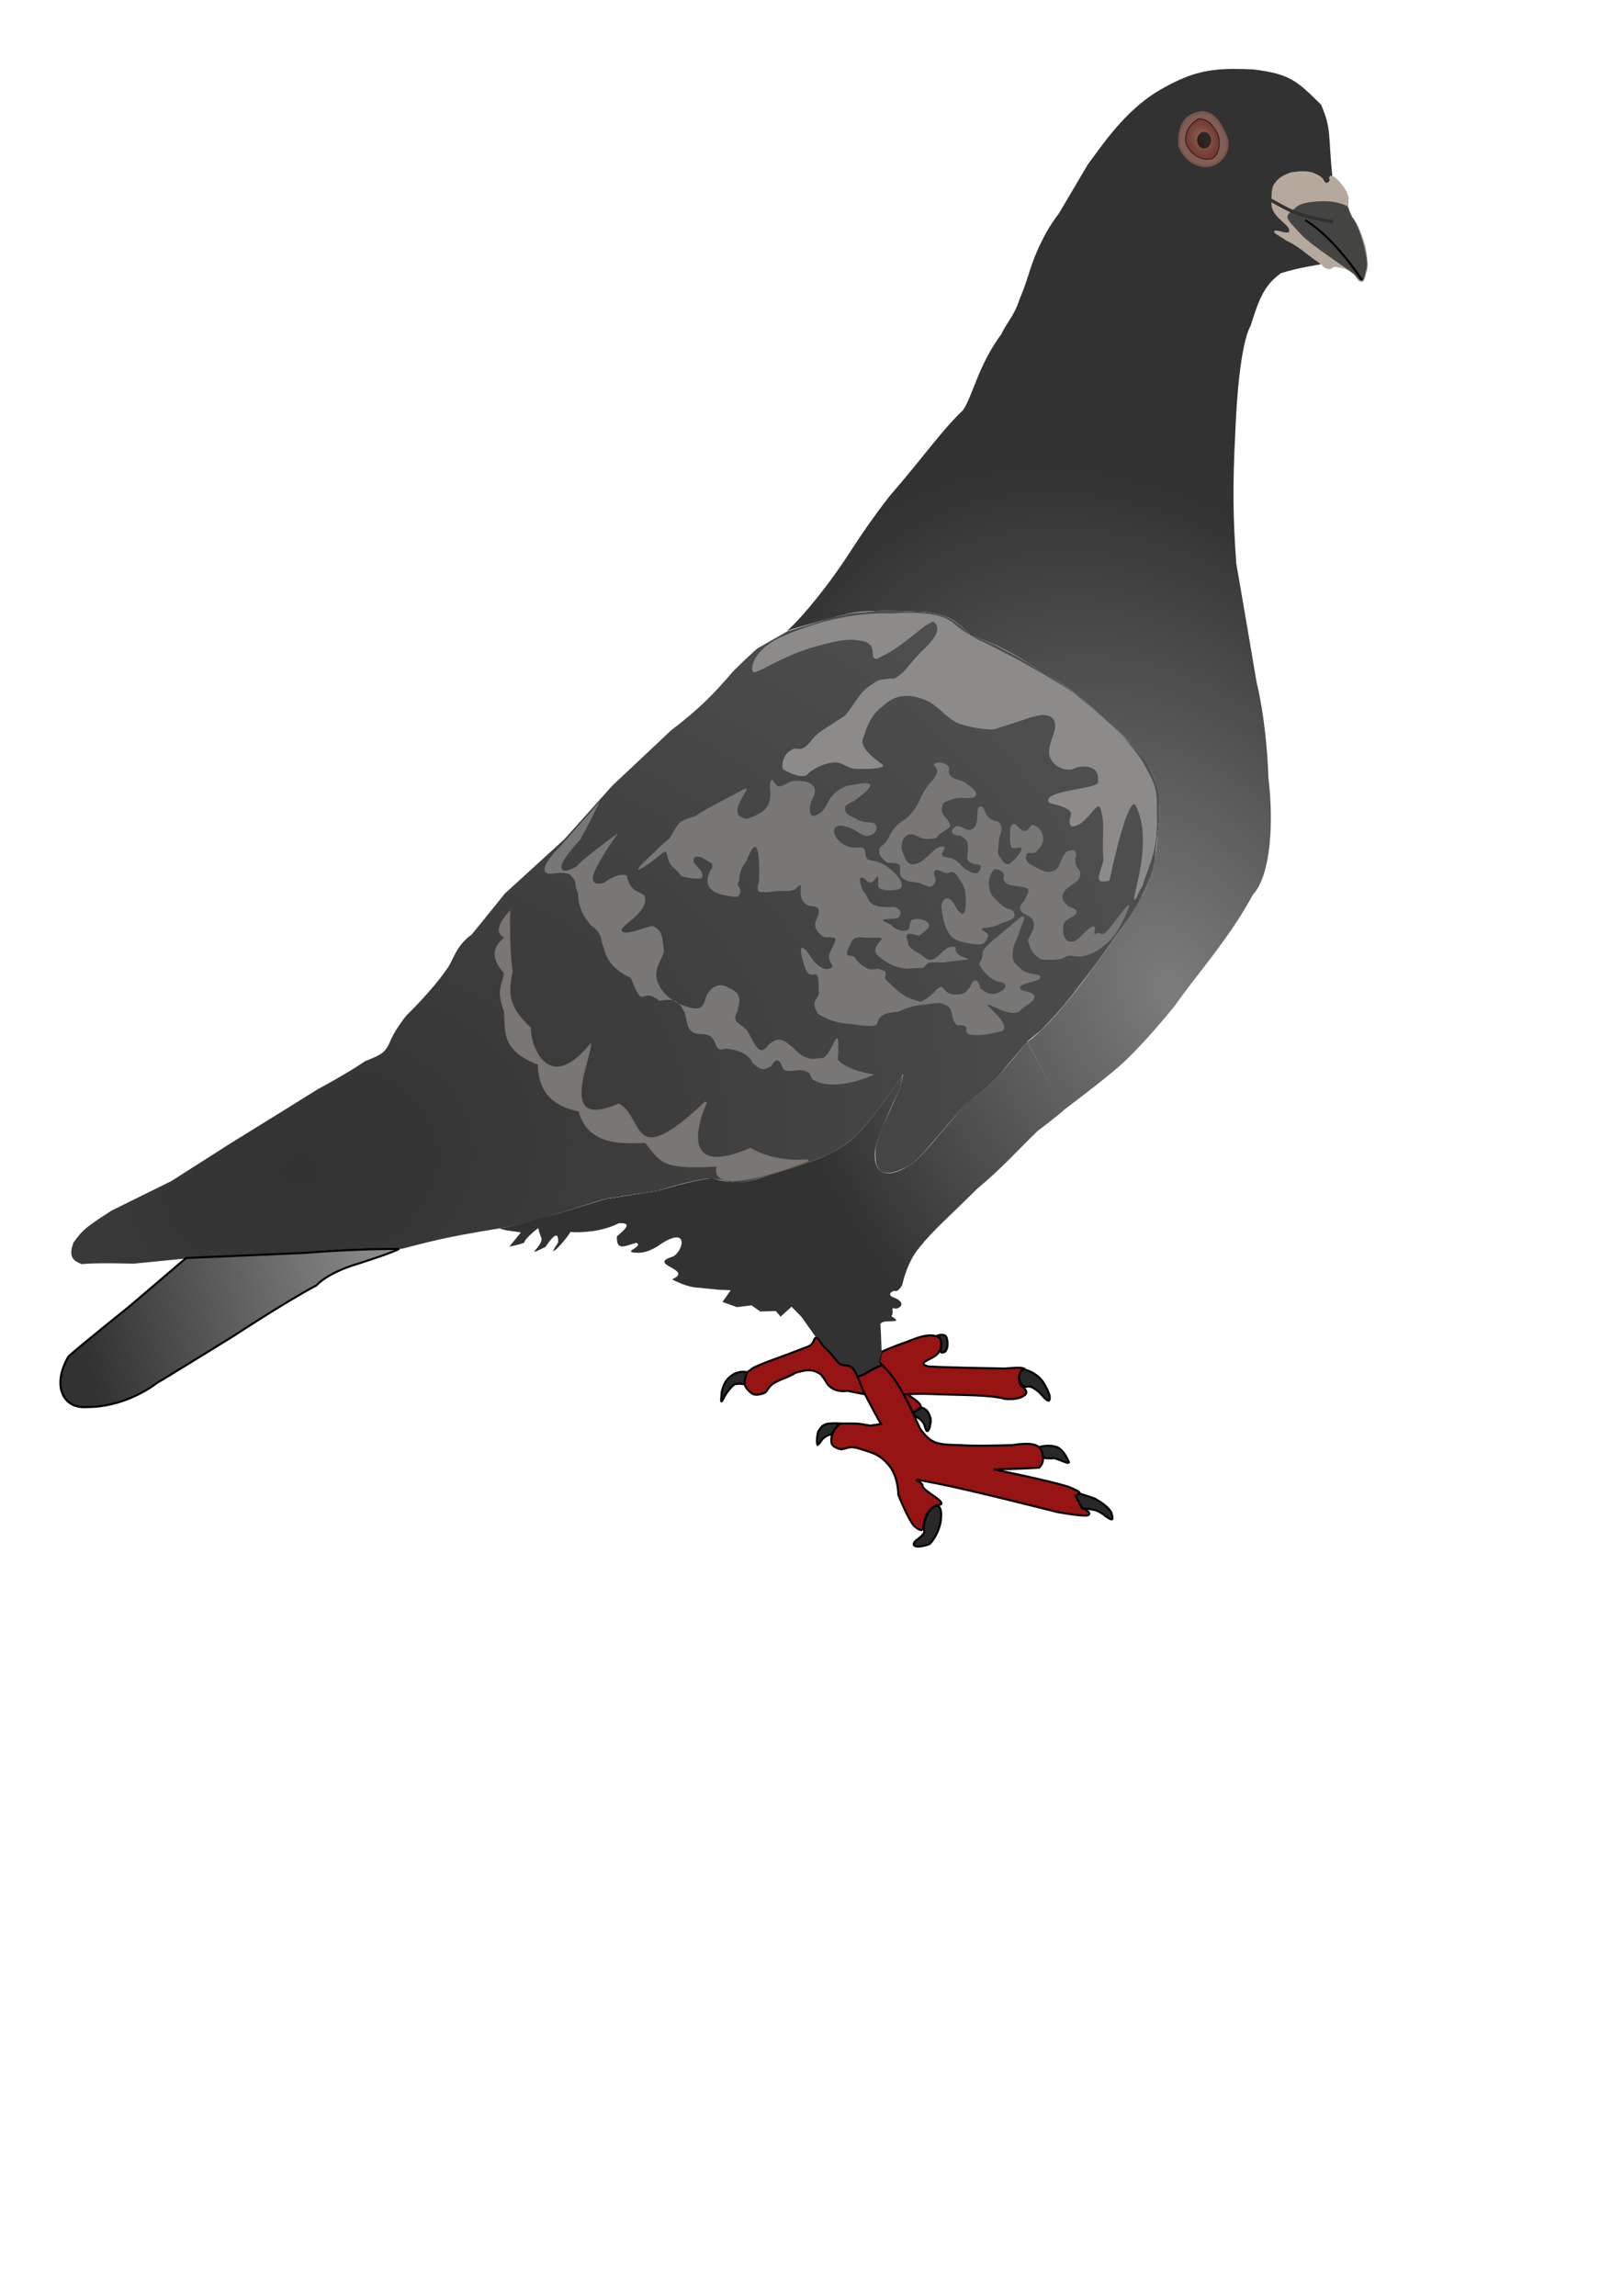 <?xml version="1.0" encoding="UTF-8" standalone="no"?>
<!-- Created with Inkscape (http://www.inkscape.org/) --><svg height="297mm" id="svg2" inkscape:version="0.44" sodipodi:docbase="E:\grafika\wektorowe\pigeon" sodipodi:docname="dove-work.svg" sodipodi:version="0.32" width="210mm" xmlns="http://www.w3.org/2000/svg" xmlns:cc="http://web.resource.org/cc/" xmlns:dc="http://purl.org/dc/elements/1.1/" xmlns:inkscape="http://www.inkscape.org/namespaces/inkscape" xmlns:rdf="http://www.w3.org/1999/02/22-rdf-syntax-ns#" xmlns:sodipodi="http://sodipodi.sourceforge.net/DTD/sodipodi-0.dtd" xmlns:svg="http://www.w3.org/2000/svg" xmlns:xlink="http://www.w3.org/1999/xlink">
  <defs id="defs5">
    <linearGradient id="linearGradient7344">
      <stop id="stop7346" offset="0" style="stop-color:#7c7c7c;stop-opacity:1;"/>
      <stop id="stop7348" offset="1" style="stop-color:#323232;stop-opacity:1;"/>
    </linearGradient>
    <linearGradient id="linearGradient7330">
      <stop id="stop7332" offset="0" style="stop-color:#323232;stop-opacity:1;"/>
      <stop id="stop7334" offset="1" style="stop-color:none"/>
    </linearGradient>
    <linearGradient id="linearGradient2225">
      <stop id="stop2227" offset="0" style="stop-color:#323232;stop-opacity:1;"/>
      <stop id="stop2229" offset="1" style="stop-color:#7c7c7c;stop-opacity:1"/>
    </linearGradient>
    <linearGradient id="linearGradient6592">
      <stop id="stop6594" offset="0" style="stop-color:#96644d;stop-opacity:1;"/>
      <stop id="stop6596" offset="1" style="stop-color:#733e38;stop-opacity:1;"/>
    </linearGradient>
    <linearGradient id="linearGradient5703">
      <stop id="stop5705" offset="0" style="stop-color:#391414;stop-opacity:1;"/>
      <stop id="stop5707" offset="1" style="stop-color:#282828;stop-opacity:1;"/>
    </linearGradient>
    <linearGradient id="linearGradient7478">
      <stop id="stop7480" offset="0" style="stop-color:#323232;stop-opacity:1;"/>
      <stop id="stop7482" offset="1" style="stop-color:#c8c8c8;stop-opacity:1;"/>
    </linearGradient>
    <linearGradient id="linearGradient4841">
      <stop id="stop4843" offset="0" style="stop-color:none"/>
      <stop id="stop4849" offset="0.5" style="stop-color:#646464;stop-opacity:1;"/>
      <stop id="stop4845" offset="1" style="stop-color:#c8c8c8;stop-opacity:1;"/>
    </linearGradient>
    <linearGradient gradientUnits="userSpaceOnUse" id="linearGradient4847" inkscape:collect="always" x1="207.58" x2="624.569" xlink:href="#linearGradient4841" y1="821.855" y2="642.476"/>
    <linearGradient gradientTransform="matrix(0.854,0,0,0.854,109.667,-61.296)" gradientUnits="userSpaceOnUse" id="linearGradient7476" inkscape:collect="always" x1="-80.957" x2="213.985" xlink:href="#linearGradient7478" y1="842.592" y2="772.95"/>
    <linearGradient gradientUnits="userSpaceOnUse" id="linearGradient5709" inkscape:collect="always" x1="554.866" x2="559.778" xlink:href="#linearGradient5703" y1="153.161" y2="149.43"/>
    <radialGradient cx="565.624" cy="179.752" fx="565.624" fy="179.752" gradientTransform="matrix(0.732,-0.308,0.38,0.905,77.763,162.79)" gradientUnits="userSpaceOnUse" id="radialGradient6614" inkscape:collect="always" r="10.132" xlink:href="#linearGradient6592"/>
    <linearGradient gradientUnits="userSpaceOnUse" id="linearGradient2223" inkscape:collect="always" x1="520.198" x2="596.966" xlink:href="#linearGradient2225" y1="459.262" y2="609.097"/>
    <radialGradient cx="436.724" cy="634.316" fx="436.724" fy="634.316" gradientTransform="matrix(-0.563,-1.019,0.71,-0.392,370.029,1180.725)" gradientUnits="userSpaceOnUse" id="radialGradient7342" inkscape:collect="always" r="238.5" xlink:href="#linearGradient7344"/>
    <radialGradient cx="66.067" cy="828.989" fx="66.067" fy="828.989" gradientTransform="matrix(3.567,-0.933,0.699,2.672,-668.099,-1581.026)" gradientUnits="userSpaceOnUse" id="radialGradient7243" inkscape:collect="always" r="311.471" xlink:href="#linearGradient2225"/>
  </defs>
  <sodipodi:namedview bordercolor="#666666" borderopacity="1.0" id="base" inkscape:current-layer="layer2" inkscape:cx="467.56983" inkscape:cy="672.182" inkscape:pageopacity="0.0" inkscape:pageshadow="2" inkscape:window-height="721" inkscape:window-width="1024" inkscape:window-x="-4" inkscape:window-y="-4" inkscape:zoom="0.71078188" pagecolor="#ffffff"/>
  <g id="layer2" inkscape:groupmode="layer" inkscape:label="dove" style="display:inline">
    <g id="g13456">
      <path d="M 508.151,707.513 C 510.328,706.928 513.515,706.45 516.86,707.513 C 520.206,709.106 521.692,712.77 522.595,714.522 C 523.817,717.018 516.223,712.292 514.63,713.035 C 511.975,712.929 510.859,713.46 509.957,711.973 C 509.585,709.849 507.78,708.415 508.151,707.513 z " id="path1359" sodipodi:nodetypes="cccccc" style="fill:#282828;fill-opacity:1;fill-rule:evenodd;stroke:black;stroke-width:1px;stroke-linecap:butt;stroke-linejoin:miter;stroke-opacity:1"/>
      <path d="M 528.012,730.347 C 528.012,730.347 531.278,731.171 535.552,732.79 C 539.402,735.047 541.872,736.932 543.412,739.375 C 544.633,743.411 544.314,743.809 540.756,741.393 C 539.004,739.827 537.464,739.083 535.765,738.419 C 531.835,737.543 529.286,737.463 529.286,737.463 L 525.888,731.516 L 528.012,730.347 z " id="path2234" sodipodi:nodetypes="cccccccc" style="fill:#282828;fill-opacity:1;fill-rule:evenodd;stroke:black;stroke-width:1px;stroke-linecap:butt;stroke-linejoin:miter;stroke-opacity:1"/>
      <path d="M 457.781,736.196 C 457.781,736.196 461.373,735.424 459.946,744.361 C 459.12,748.942 455.995,754.059 454.371,755.051 C 446.072,757.867 444.877,754.876 449.608,751.985 C 450.331,751.339 452.532,749.461 451.952,748.538 C 451.586,746.447 451.802,745.429 452.649,742.237 C 454.664,736.777 457.781,736.196 457.781,736.196 z " id="path3109" sodipodi:nodetypes="ccccccc" style="fill:#282828;fill-opacity:1;fill-rule:evenodd;stroke:black;stroke-width:1px;stroke-linecap:butt;stroke-linejoin:miter;stroke-opacity:1"/>
      <path d="M 410.229,695.936 C 410.229,695.936 407.574,695.776 404.494,696.148 C 401.839,696.945 401.485,697.949 400.14,699.972 C 399.771,701.243 399.051,705.108 399.852,706.453 C 401.104,705.77 401.928,703.365 403.114,702.925 C 404.131,702.003 404.308,702.122 405.313,701.609 C 406.392,701.396 406.831,701.246 406.831,701.246 L 410.229,695.936 z " id="path3984" sodipodi:nodetypes="cccccccc" style="fill:#282828;fill-opacity:1;fill-rule:evenodd;stroke:black;stroke-width:1px;stroke-linecap:butt;stroke-linejoin:miter;stroke-opacity:1"/>
      <path d="M 430.94,661.025 C 430.94,661.025 437.398,658.096 443.556,656.068 C 448.213,654.191 451.63,652.876 455.572,652.914 C 460.096,653.437 460.293,654.47 460.177,656.537 C 460.35,658.549 460.525,659.115 459.027,661.175 C 457.469,664.217 450.019,665.531 451.968,667.333 C 451.968,667.333 452.823,667.853 453.92,668.084 C 463.082,668.723 480.918,668.873 491.47,669.136 C 494.887,668.873 499.505,668.385 500.932,669.211 C 502.359,670.037 499.055,671.914 498.379,673.341 C 498.454,675.369 498.266,674.994 499.28,677.397 C 500.744,678.598 503.11,680.514 501.232,682.053 C 499.355,683.593 496.126,684.381 491.62,684.006 C 484.711,681.978 471.193,682.166 459.778,681.753 C 447.762,681.189 443.556,681.753 443.556,681.753 C 443.556,681.753 448.926,684.832 450.015,686.86 C 451.104,688.887 448.513,688.512 447.912,689.864 C 447.311,691.215 446.56,690.615 446.56,690.615 C 446.56,690.615 442.755,683.162 440.102,678.749 C 437.49,674.403 435.145,671.276 431.541,667.634 C 430.865,666.845 429.888,665.982 429.888,665.982 L 430.94,661.025 z " id="path7498" sodipodi:nodetypes="cccccccccccccccccczccc" style="fill:#961414;fill-opacity:1;fill-rule:evenodd;stroke:black;stroke-width:1px;stroke-linecap:butt;stroke-linejoin:miter;stroke-opacity:1"/>
      <path d="M 501.383,669.737 C 504.424,670.525 508.742,672.891 510.77,676.871 C 511.671,678.298 513.023,681.114 513.323,682.579 C 513.624,686.296 511.972,684.682 510.545,683.255 C 508.667,681.152 507.503,679.838 504.987,678.448 C 502.472,677.059 502.134,678.824 500.481,677.697 C 498.829,676.571 498.379,673.942 498.379,673.942 C 498.379,673.942 498.341,668.948 501.383,669.737 z " id="path7500" sodipodi:nodetypes="cccccccc" style="fill:#282828;fill-opacity:1;fill-rule:evenodd;stroke:black;stroke-width:1px;stroke-linecap:butt;stroke-linejoin:miter;stroke-opacity:1"/>
      <path d="M 365.303,670.938 C 365.303,670.938 361.473,669.924 357.944,672.44 C 354.264,674.956 353.813,677.81 352.987,680.401 C 352.624,685.005 352.044,687.67 354.639,682.167 C 355.446,680.845 358.01,677.355 359.312,676.875 C 360.98,676.266 363.952,676.796 363.952,676.796 L 365.303,670.938 z " id="path8375" sodipodi:nodetypes="ccccccc" style="fill:#282828;fill-opacity:1;fill-rule:evenodd;stroke:black;stroke-width:1px;stroke-linecap:butt;stroke-linejoin:miter;stroke-opacity:1"/>
      <path d="M 450.616,688.211 C 450.616,688.211 452.418,688.549 453.62,690.164 C 454.396,691.487 455.059,692.642 455.21,694.67 C 454.988,696.565 454.591,699.017 453.689,699.656 C 452.788,700.294 452.176,696.6 451.711,695.922 C 450.795,694.634 449.709,693.408 448.114,692.855 C 446.837,691.241 446.711,690.765 446.711,690.765 L 450.616,688.211 z " id="path9250" sodipodi:nodetypes="cccccccc" style="fill:#282828;fill-opacity:1;fill-rule:evenodd;stroke:black;stroke-width:1px;stroke-linecap:butt;stroke-linejoin:miter;stroke-opacity:1"/>
      <path d="M 458.128,653.24 C 458.128,653.24 459.774,652.125 462.058,652.921 C 462.987,653.665 463.146,654.461 463.332,656.214 C 463.385,657.913 463.412,658.657 462.801,659.931 C 462.191,661.206 461.58,661.206 460.89,661.312 C 460.491,661.259 460.199,661.71 460.04,660.356 C 459.881,659.002 460.544,657.727 460.252,655.895 C 459.96,654.063 458.128,653.24 458.128,653.24 z " id="path10125" sodipodi:nodetypes="cccccscc" style="fill:#282828;fill-opacity:1;fill-rule:evenodd;stroke:black;stroke-width:1px;stroke-linecap:butt;stroke-linejoin:miter;stroke-opacity:1"/>
      <path d="M 603.048,33.695 C 589.385,33.788 580.8,36.159 566.991,44.13 C 549.945,54.061 538.479,71.8 531.948,80.456 C 526.053,90.386 523.857,94.2 517.909,104.237 C 512.174,111.937 510.849,115.181 508.141,120.598 C 503.308,131.112 503.153,135.68 498.586,146.3 C 496.143,154.372 491.531,158.84 489.885,163.089 C 478.256,178.807 475.821,193.312 470.989,200.482 C 460.209,210.837 452.19,222.765 434.878,242.732 C 417.567,265.248 416.558,270.095 404.078,286.504 C 391.599,302.913 384.942,308.39 384.942,308.39 C 384.942,308.39 400.344,303.645 416.169,299.662 C 421.373,299.078 428.862,298.014 452.493,299.235 C 463.804,300.457 468.273,303.861 474.592,310.712 C 485.372,314.164 494.393,318.424 509.208,328.354 C 521.9,335.098 530.187,341.886 540.649,352.135 C 552.384,362.384 549.679,360.368 556.582,367.856 C 563.273,374.706 568.951,385.635 566.137,406.93 C 564.809,431.836 555.942,441.787 555.942,441.787 C 555.942,441.787 550.474,451.225 540.862,464.501 C 531.25,477.777 527.12,483.669 517.509,494.874 C 508.197,505.729 502.759,509.113 502.429,509.314 L 515.08,533.442 L 502.322,509.234 C 502.322,509.234 490.729,523.71 486.229,528.184 C 478.967,535.525 473.258,538.593 473.258,538.593 L 458.872,555.327 C 458.872,555.327 451.848,564.241 445.821,569.18 C 436.607,575.18 426.572,577.24 427.966,561.893 C 430.103,552.6 440.243,531.893 440.243,531.893 L 441.39,525.621 L 438.481,529.838 C 438.481,529.838 426.825,547.033 417.93,555.995 C 409.779,563.257 400.342,566.511 400.342,566.511 C 400.342,566.511 390.216,570.227 377.843,574.011 C 364.62,578.644 359.967,579.186 348.324,576.119 C 337.425,577.194 322.355,582.124 322.355,582.124 L 295.906,586.288 L 273.647,593.121 L 249.013,599.767 L 244.128,600.674 L 247.518,601.528 L 254.751,602.569 L 249.066,609.535 C 249.512,609.331 252.744,608.995 256.219,607.667 C 257.526,604.583 263.066,600.612 263.238,600.487 C 263.271,600.695 263.573,602.414 264.519,604.704 C 265.92,607.245 261.925,610.792 261.396,611.777 C 261.39,611.789 261.375,611.819 261.37,611.831 C 261.368,611.836 261.345,611.852 261.343,611.857 C 261.341,611.862 261.344,611.879 261.343,611.884 C 261.342,611.889 261.344,611.906 261.343,611.911 C 261.343,611.915 261.343,611.933 261.343,611.937 C 261.343,611.941 261.342,611.961 261.343,611.964 C 261.344,611.967 261.341,611.988 261.343,611.991 C 261.347,611.996 261.364,612.013 261.37,612.017 C 261.373,612.019 261.393,612.016 261.396,612.017 C 261.4,612.019 261.419,612.016 261.423,612.017 C 261.428,612.018 261.445,612.017 261.45,612.017 C 261.461,612.018 261.491,612.018 261.503,612.017 C 261.973,611.982 263.453,611.322 266.734,609.695 C 269.307,605.861 270.892,604.324 271.805,604.144 C 271.844,604.137 271.903,604.119 271.939,604.117 C 271.967,604.116 272.018,604.115 272.046,604.117 C 272.066,604.119 272.106,604.14 272.126,604.144 C 272.138,604.147 272.167,604.14 272.179,604.144 C 272.191,604.148 272.221,604.166 272.232,604.17 C 272.244,604.176 272.274,604.191 272.286,604.197 C 272.297,604.203 272.328,604.217 272.339,604.224 C 272.344,604.227 272.361,604.247 272.366,604.251 C 272.428,604.297 272.502,604.368 272.553,604.437 C 272.951,605.005 272.999,606.253 272.9,607.667 C 271.345,609.858 270.678,611.047 270.604,611.484 C 270.603,611.498 270.605,611.525 270.604,611.537 C 270.605,611.548 270.603,611.58 270.604,611.59 C 270.605,611.595 270.603,611.613 270.604,611.617 C 270.606,611.621 270.629,611.64 270.631,611.644 C 270.634,611.646 270.654,611.669 270.658,611.67 C 270.661,611.672 270.681,611.669 270.684,611.67 C 270.689,611.671 270.707,611.67 270.711,611.67 C 270.716,611.67 270.733,611.671 270.738,611.67 C 270.743,611.67 270.759,611.672 270.764,611.67 C 270.782,611.666 270.824,611.651 270.845,611.644 C 272.027,611.154 277.054,605.706 278.958,602.356 C 283.419,602.833 290.008,601.928 290.008,601.929 C 290.008,601.929 297.268,600.979 302.525,598.112 C 304.669,597.95 305.8,598.193 306.235,598.646 C 307.446,599.99 302.959,603.269 301.698,604.491 C 301.273,612.403 306.42,608.729 311.252,607.667 C 311.54,607.817 311.742,607.991 311.866,608.147 C 311.952,608.263 312.014,608.404 312.026,608.521 C 312.096,609.628 309.219,610.823 308.664,611.617 C 308.632,611.665 308.597,611.732 308.583,611.777 C 308.582,611.783 308.584,611.798 308.583,611.804 C 308.582,611.815 308.584,611.847 308.583,611.857 C 308.584,611.863 308.583,611.879 308.583,611.884 C 308.585,611.894 308.58,611.927 308.583,611.937 C 308.59,611.953 308.601,611.976 308.61,611.991 C 308.614,611.996 308.633,612.013 308.637,612.017 C 308.654,612.036 308.694,612.079 308.717,612.097 C 308.736,612.111 308.775,612.138 308.797,612.151 C 309.223,612.381 310.293,612.518 312.32,612.551 C 315.241,612.498 318.261,611.341 321.234,609.589 C 337.696,597.853 334.284,612.136 328.867,614.473 C 315.91,618.403 339.806,620.69 328.654,625.523 C 335.77,629.399 340.771,629.553 340.771,629.553 L 351.607,630.62 L 357.345,630.834 L 353.315,636.572 L 360.308,639.108 L 367.541,638.254 L 371.784,641.243 L 379.417,641.03 L 381.766,643.779 L 387.077,638.894 L 391.961,643.885 L 399.194,654.081 L 404.505,659.606 L 410.964,667.159 L 416.382,668.12 L 419.478,673.538 L 431.462,667.586 L 429.887,666.092 L 431.142,661.207 C 431.142,661.207 430.9,652.857 430.608,648.449 C 429.488,645.147 436.752,646.441 438.081,645.754 C 438.115,645.734 438.162,645.696 438.188,645.674 C 438.192,645.669 438.21,645.652 438.214,645.647 C 438.218,645.642 438.237,645.625 438.241,645.62 C 438.247,645.61 438.263,645.578 438.268,645.567 C 438.271,645.556 438.266,645.525 438.268,645.514 C 438.269,645.501 438.268,645.473 438.268,645.46 C 438.229,645.114 437.557,644.522 435.919,643.565 C 436.93,642.136 436.351,640.602 436.426,639.935 C 436.43,639.905 436.445,639.855 436.453,639.829 C 436.457,639.816 436.474,639.787 436.479,639.775 C 436.485,639.764 436.499,639.732 436.506,639.722 C 436.532,639.688 436.572,639.661 436.613,639.642 C 436.638,639.632 436.689,639.619 436.72,639.615 C 436.872,639.6 437.098,639.634 437.414,639.749 C 438.794,640.412 443.975,637.758 438.054,634.757 C 433.069,633.353 436.087,631.166 437.52,631.154 C 439.273,631.992 441.23,628.272 441.23,628.272 C 441.23,628.272 443.478,616.971 449.744,609.802 C 456.435,601.359 463.536,595.556 477.768,581.324 C 489.345,571.765 496.945,563.215 507.313,553.085 C 516.62,546.036 520.098,542.943 520.098,542.943 L 520.071,542.863 C 520.408,542.611 539.661,528.169 547.241,521.431 C 555.525,514.209 566.127,502.055 574.411,491.912 C 584.394,477.52 601.399,458.599 612.657,437.517 C 621.79,427.693 622.812,401.217 620.317,380.4 C 619.308,351.724 614.578,333.879 614.578,333.879 C 614.578,333.879 606.136,284.111 604.596,275.668 C 603.057,254.267 602.629,239.138 604.169,210.037 C 604.647,197.716 606.438,168.618 611.589,159.272 C 615.466,147.164 617.746,139.782 626.455,133.569 C 634.527,130.967 645.592,129.299 645.592,129.299 C 645.592,129.299 651.41,105.309 651.517,85.767 C 649.499,66.225 651.223,62.833 646.019,51.15 C 634.23,39.467 630.713,36.112 612.87,33.935 C 609.282,33.773 606.041,33.674 603.048,33.695 z " id="path14494" style="opacity:1;fill:url(#radialGradient7342);fill-opacity:1;fill-rule:evenodd;stroke:none;stroke-width:1px;stroke-linecap:butt;stroke-linejoin:miter;stroke-opacity:1"/>
      <path d="M 652.804,86.616 C 652.804,86.616 656.946,90.121 658.751,94.263 C 660.557,98.405 658.433,98.565 660.026,103.185 C 661.619,107.805 663,107.274 665.124,112.744 C 667.248,118.213 667.832,119.647 668.522,125.064 C 669.213,130.48 668.947,131.224 667.885,134.41 C 667.248,137.065 667.089,138.127 665.336,137.809 C 663.584,137.49 663.531,134.941 660.876,133.136 C 658.22,131.33 656.574,131.011 653.654,130.587 C 650.733,130.162 651.901,132.233 649.193,131.436 C 646.485,130.64 648.715,130.905 643.458,127.4 C 639.263,124.533 634.961,120.337 629.014,117.629 C 624.128,114.284 622.694,114.124 623.279,112.956 C 623.863,111.788 630.554,115.293 630.501,112.744 C 630.448,110.195 625.243,107.645 623.066,103.822 C 621.49,101.651 621.792,99.099 621.792,97.449 C 621.792,93.998 622.081,91.43 623.066,90.015 C 625.403,86.722 626.756,86.144 631.138,84.28 C 636.258,83.551 639.078,83.556 641.758,84.28 C 645.104,85.713 646.739,86.458 647.693,88.691 C 648.797,89.872 649.367,89.513 650.304,88.103 C 649.815,87.519 649.936,86.426 650.467,85.979 C 650.998,85.607 652.804,86.616 652.804,86.616 z " id="path13619" sodipodi:nodetypes="ccccccccccccccccccccccc" style="fill:#b5a99e;fill-opacity:1;fill-rule:evenodd;stroke:none;stroke-width:1px;stroke-linecap:butt;stroke-linejoin:miter;stroke-opacity:1"/>
      <path d="M 358.613,328.135 C 365.726,321.102 370.296,317.089 370.296,317.089 L 385.165,308.592 L 406.157,302.193 L 416.07,299.789 L 428.687,298.738 C 428.687,298.738 438.408,298.558 451.067,299.101 C 456.503,299.693 465.422,299.901 474.497,310.754 C 488.523,314.608 507.241,326.976 507.241,326.976 C 507.241,326.976 520.5,334.17 529.77,342.146 C 538.794,349.911 541.617,353.19 545.841,356.866 C 550.293,360.739 552.863,363.7 558.158,369.483 C 561.8,372.863 566.869,384.015 566.794,392.013 C 567.245,402.415 565.987,407.484 564.766,419.5 C 562.645,434.971 550.798,450.292 550.798,450.292 C 550.798,450.292 538.331,468.541 527.818,481.984 C 517.754,495.427 508.742,504.064 508.742,504.064 L 502.434,509.171 L 490.734,523.134 C 490.734,523.134 484.839,531.206 473.103,538.959 C 464.554,548.412 453.986,560.944 453.986,560.944 C 453.986,560.944 447.952,567.948 444.853,569.866 C 427.573,579.173 428.002,568.736 428.072,562.006 C 429.044,555.877 434.02,545.65 434.02,545.65 L 440.18,531.843 L 441.666,525.258 C 441.666,525.258 427.966,545.969 417.664,556.271 C 408.424,564.024 400.459,566.467 400.459,566.467 C 400.459,566.467 376.456,575.07 366.685,577.3 C 357.233,579.637 354.896,576.504 346.931,576.238 C 335.779,577.46 322.079,582.186 322.079,582.186 C 322.079,582.186 306.409,584.518 295.952,586.222 C 282.641,590.029 272.353,594.179 249.009,599.817 C 224.013,603.953 217.969,604.948 196.569,610.577 C 175.769,610.198 147.937,612.72 147.937,612.72 L 90.975,615.323 L 65.273,617.872 C 65.273,617.872 47.412,617.276 39.996,618.085 C 35.884,616.49 33.296,614.686 35.908,607.588 C 40.474,601.241 42.015,599.991 54.502,591.947 C 65.487,586.455 83.753,577.513 83.753,577.513 L 113.065,558.82 L 139.829,542.252 L 155.548,532.48 C 155.548,532.48 169.537,525.03 178.488,518.886 C 186.988,515.445 188.559,514.832 191.351,507.904 C 193.993,502.328 198.667,496.582 198.667,496.582 C 198.667,496.582 211.315,484.384 218.583,473.703 C 221.795,469.48 222.69,462.645 230.742,456.86 C 236.24,450.173 246.885,436.893 246.885,436.893 L 275.985,410.34 L 299.563,384.001 C 299.563,384.001 313.264,371.202 328.026,357.236 C 341.888,346.574 348.346,340.124 358.613,328.135 z " id="path1319" sodipodi:nodetypes="cccccccccssccccccccccccccccccccccccccccccccccccccccccc" style="fill:url(#radialGradient7243);fill-opacity:1;fill-rule:evenodd;stroke:none;stroke-width:1px;stroke-linecap:butt;stroke-linejoin:miter;stroke-opacity:1"/>
      <path d="M 174.452,618.085 C 174.452,618.085 161.015,621.834 154.698,628.493 C 139.069,636.805 114.34,653.134 114.34,653.134 C 114.34,653.134 80.442,674.12 76.908,676.075 C 73.375,678.781 60.014,688.072 42.332,687.97 C 30.959,688.92 25.107,677.624 33.518,663.201 C 38.776,658.391 63.361,638.689 63.361,638.689 L 90.975,615.111 L 149.6,612.562 C 149.6,612.562 171.633,610.621 195.269,610.65 C 189.917,613.232 174.452,618.085 174.452,618.085 z " id="path2194" sodipodi:nodetypes="ccccccccccc" style="fill:url(#linearGradient7476);fill-opacity:1;fill-rule:evenodd;stroke:black;stroke-width:1px;stroke-linecap:butt;stroke-linejoin:miter;stroke-opacity:1"/>
      <g id="g3964" style="opacity:1;fill:#961414;fill-opacity:1" transform="matrix(0.854,0,0,0.854,109.667,-61.296)">
        <path d="M 376.543,853.396 C 386.243,861.106 394.574,881.5 398.429,889.708 C 404.771,898.412 407.88,898.91 421.808,899.158 C 427.528,899.656 438.222,899.532 451.155,899.158 C 457.373,898.288 465.207,897.293 467.57,901.646 C 468.44,902.765 470.554,908.485 466.575,912.091 C 457.373,912.713 440.709,913.086 440.709,913.086 C 440.709,913.086 471.798,919.304 483.487,923.034 C 493.435,927.014 489.332,927.138 487.466,928.009 C 489.083,931.117 489.568,932.434 491.185,935.294 C 494.384,936.044 497.166,938.952 493.933,939.449 C 490.7,939.946 477.021,937.459 477.021,937.459 C 477.021,937.459 427.155,924.775 407.88,921.045 C 388.605,917.314 399.921,919.428 399.921,922.537 C 399.921,925.646 417.3,933.215 407.88,933.48 C 396.174,939.372 404.378,953.071 395.214,945.599 C 391.587,941.873 385.994,927.511 385.994,927.511 C 385.994,927.511 386.118,917.19 380.522,910.599 C 374.926,904.008 370.823,903.511 363.61,901.148 C 356.398,898.785 355.652,902.64 351.672,901.148 C 347.693,899.656 347.444,898.412 347.693,895.179 C 347.942,891.946 349.992,889.004 353.019,886.808 C 356.411,886.801 361.266,886.604 364.902,887.1 C 369.503,887.97 369.84,888.004 369.84,888.004 L 376.051,887.075 C 376.051,887.075 366.76,870.518 361.977,860.094 C 368.435,858.55 366.843,857.376 376.543,853.396 z " id="path1357" sodipodi:nodetypes="ccccccccccccccccccccccccccc" style="fill:#961414;fill-opacity:1;fill-rule:evenodd;stroke:black;stroke-width:1.171px;stroke-linecap:butt;stroke-linejoin:miter;stroke-opacity:1"/>
        <path d="M 338.36,837.81 C 336.909,839.964 337.7,841.943 332.029,843.525 C 322.84,847.482 302.879,853.725 301.429,856.099 C 299.098,857.418 299.318,857.726 298.439,860.672 C 297.56,863.618 297.867,865.596 300.198,867.882 C 302.528,870.168 303.847,870.916 307.76,869.817 C 311.673,868.718 309.958,867.574 313.915,864.189 C 318.751,861.155 321.213,861.199 327.28,857.682 C 334.227,855.748 336.953,855.616 341.525,858.562 C 345.218,862.738 344.383,864.277 348.208,866.651 C 352.033,869.025 356.825,868.058 356.825,868.058 L 366.498,869.993 C 366.498,869.993 362.101,856.759 359.463,854.693 C 356.825,852.626 354.583,854.385 351.901,852.23 C 348.78,848.669 347.461,846.427 343.812,843.261 C 340.426,839.656 340.866,837.59 338.36,837.81 z " id="path7496" sodipodi:nodetypes="cccccccccccccccc" style="fill:#961414;fill-opacity:1;fill-rule:evenodd;stroke:black;stroke-width:1.171px;stroke-linecap:butt;stroke-linejoin:miter;stroke-opacity:1"/>
      </g>
      <g id="g7489" transform="matrix(0.854,0,0,0.854,109.667,-61.296)">
        <path d="M 559.592,135.876 C 565.747,136.435 568.856,139.668 572.524,147.316 C 577.685,156.207 571.965,164.539 565.312,166.467 C 558.659,168.394 550.079,163.917 546.908,155.275 C 545.975,138.425 554.928,137.057 559.592,135.876 z " id="path3078" sodipodi:nodetypes="ccccc" style="fill:#805e55;fill-opacity:1;fill-rule:evenodd;stroke:#78544c;stroke-width:1.171px;stroke-linecap:butt;stroke-linejoin:miter;stroke-opacity:1"/>
        <path d="M 557.851,139.855 C 562.39,139.793 565.25,142.093 568.545,147.813 C 571.094,152.788 569.602,161.43 565.063,162.736 C 558.286,164.042 552.441,159.005 550.638,153.285 C 549.83,147.316 553.312,142.404 557.851,139.855 z " id="path4826" sodipodi:nodetypes="ccccc" style="fill:url(#radialGradient6614);fill-opacity:1;fill-rule:evenodd;stroke:#3c0a0a;stroke-width:0.468;stroke-linecap:butt;stroke-linejoin:miter;stroke-miterlimit:4;stroke-dasharray:none;stroke-opacity:1"/>
        <path d="M 562.825 149.803 A 3.979 4.725 0 1 1  554.866,149.803 A 3.979 4.725 0 1 1  562.825 149.803 z" id="path4828" sodipodi:cx="558.84546" sodipodi:cy="149.80315" sodipodi:rx="3.9793179" sodipodi:ry="4.72544" sodipodi:type="arc" style="opacity:1;fill:url(#linearGradient5709);fill-opacity:1;fill-rule:evenodd;stroke:none;stroke-width:1;stroke-linecap:round;stroke-miterlimit:4;stroke-dasharray:none;stroke-dashoffset:0;stroke-opacity:1" transform="translate(2.238,2.238)"/>
      </g>
      <path d="M 249.009,446.239 C 249.009,446.239 239.557,456.329 247.734,458.134 C 242.53,462.064 239.238,467.162 246.885,475.553 C 246.46,481.607 242.743,483.093 246.885,494.245 C 247.841,503.273 244.761,513.257 263.453,520.16 C 263.878,538.959 276.941,541.402 283.42,543.101 C 287.774,560.52 306.254,558.502 315.706,558.395 C 323.459,567.211 322.185,571.672 350.967,569.866 C 345.975,587.39 395.148,567.317 395.148,567.317 C 395.148,567.317 379.748,569.229 366.897,561.794 C 338.54,574.114 336.947,558.183 345.231,538.853 C 307.847,574.327 314.857,546.712 302.537,540.128 C 272.374,553.085 287.668,519.948 288.517,511.239 C 266.639,537.366 258.355,508.371 259.205,502.742 C 249.646,493.714 247.31,487.342 250.283,475.128 C 248.584,465.675 249.009,446.239 249.009,446.239 z " id="path3977" sodipodi:nodetypes="cccccccccccccccc" style="fill:#787775;fill-opacity:1;fill-rule:evenodd;stroke:#7a746e;stroke-width:1px;stroke-linecap:butt;stroke-linejoin:miter;stroke-opacity:1"/>
      <path d="M 427.485,525.392 C 427.485,525.392 408.53,534.575 397.446,527.796 C 396.451,527.283 396.539,524.911 395.043,524.191 C 393.015,523.365 394.038,523.592 391.034,523.217 C 386.225,523.903 384.313,523.808 383.027,522.689 C 381.953,519.977 380.36,515.487 377.18,521.29 C 373.469,522.951 373.145,524.331 367.813,519.472 C 367.5,517.636 363.353,513.143 354.717,512.768 C 347.432,515.096 352.747,505.491 342.609,505.566 C 334.139,505.573 336.674,496.783 334.094,493.842 C 332.364,489.732 328.918,487.859 322.508,489.38 C 312.66,481.484 315.381,495.583 308.529,478.229 C 301.783,474.894 296.931,470.955 295.311,463.509 C 293.479,460.1 295.219,456.83 289.303,452.695 C 286.362,449.409 282.88,445.025 282.695,436.773 C 280.066,430.54 283.057,432.27 278.79,427.761 C 274.734,425.058 267.975,429.113 266.473,425.959 C 264.971,422.805 272.782,415.144 272.782,415.144 L 293.209,392.013 C 293.209,392.013 288.498,402.152 283.842,410.338 C 277.486,417.568 274.045,421.978 274.584,424.757 C 275.761,426.368 277.284,426.021 281.751,423.789 C 285.474,419.434 302.22,407.334 302.22,407.334 C 302.22,407.334 291.932,421.678 290.205,427.761 C 288.477,433.844 295.311,431.667 295.311,431.667 C 295.311,431.667 301.798,426.477 306.511,428.062 C 308.675,439.311 316.564,434.22 315.438,440.979 C 314.311,447.738 303.272,452.62 304.023,455.098 C 304.774,457.576 313.472,454.287 318.973,452.592 C 324.155,455.145 323.774,457.576 324.75,465.312 C 323.071,470.604 318.742,474.925 322.347,481.834 C 325.952,488.743 333.236,491.973 339.169,492.949 C 345.102,493.925 344.059,488.749 346.078,485.739 C 349.584,480.924 352.912,480.933 356.592,483.036 C 364.308,486.413 360.788,491.243 360.798,494.15 C 357.834,499.607 360.492,499.413 364.703,503.163 C 368.383,507.443 370.465,517.986 375.517,511.273 C 380.781,506.048 383.338,508.585 387.991,512.424 C 391.369,515.731 394.395,518.816 401.351,517.282 C 406.608,518.934 411.088,494.17 409.762,518.183 C 414.49,523.609 427.485,525.392 427.485,525.392 z " id="path2222" sodipodi:nodetypes="ccccccccccccccccccccccccccccccccccccccccc" style="fill:#787775;fill-opacity:1;fill-rule:evenodd;stroke:none;stroke-width:1px;stroke-linecap:butt;stroke-linejoin:miter;stroke-opacity:1"/>
      <path d="M 347.43,425.508 C 347.054,426.56 344.576,430.878 347.13,434.07 C 349.683,437.262 353.926,437.675 357.643,438.275 C 361.361,438.876 361.136,438.163 361.999,436.473 C 362.638,433.657 359.934,433.431 361.098,431.516 C 362.262,429.601 360.385,427.048 365.078,420.927 C 372.175,401.964 371.349,428.024 371.161,431.066 C 369.321,436.886 371.931,436.135 373.414,436.173 C 375.048,436.511 376.23,436.06 380.098,435.722 C 383.966,435.384 386.181,436.173 388.885,434.821 C 395.118,428.212 387.57,439.627 395.493,442.781 C 399.436,443.532 402.365,443.044 399.098,449.991 C 397.183,453.784 401.464,457.839 403.454,458.252 C 410.1,458.29 409.537,458.027 405.857,465.762 C 403.754,470.343 410.1,473.01 405.106,473.648 C 403.041,474.587 399.699,471.977 397.596,469.517 C 392.79,461.726 389.861,460.505 392.94,470.944 C 396.545,483.411 400.525,468.804 400.375,484.012 C 401.426,488.856 395.456,488.405 399.999,495.652 C 407.321,500.647 415.62,500.609 416.821,500.759 C 418.023,500.91 428.304,502.782 428.987,500.459 C 429.671,498.136 430.114,495.277 439.051,494.751 C 440.553,494.301 444.833,491.672 452.118,491.222 C 458.126,490.471 459.402,489.644 463.082,491.747 C 466.762,493.85 464.321,497.755 468.039,501.36 C 477.539,500.609 467.258,506.242 477.952,506.167 C 479.679,506.242 490.349,504.746 490.869,503.463 C 493.272,497.53 473.559,486.603 488.466,493.324 C 490.005,494.188 496.314,496.779 498.98,494 C 501.646,491.222 505.926,490.057 505.889,487.241 C 505.851,484.425 498.116,485.063 498.829,482.735 C 499.543,480.407 508.48,480.069 508.742,477.929 C 509.005,475.788 503.26,477.065 499.881,474.174 C 496.501,471.282 495.187,470.681 495.225,466.363 C 495.262,462.045 497.29,459.379 498.229,456.6 C 499.393,452.019 502.397,448.226 499.881,448.039 C 498.266,448.752 494.661,452.357 489.968,456.149 C 485.274,459.942 480.318,464.035 480.58,465.988 C 480.468,470.043 478.459,470.644 478.928,471.62 C 481.2,476.126 485.124,478.68 487.189,479.731 C 495.337,480.783 490.456,484.425 488.466,485.289 C 486.476,486.152 483.49,486.828 479.454,483.186 C 478.722,480.369 477.07,476.107 474.122,483.036 C 472.376,484.406 472.808,486.453 466.161,486.265 C 459.816,485.101 462.482,480.107 457.976,483.862 C 454.671,487.917 451.029,489.382 450.165,489.87 C 446.899,488.856 444.383,488.067 442.505,486.941 C 439.646,485.225 437.023,482.773 433.644,479.431 C 430.865,477.14 436.795,475.347 428.987,473.573 C 427.413,474.277 424.932,473.873 424.932,473.873 C 424.932,473.873 419.638,471.62 418.173,468.166 C 416.333,465.913 411.095,470.362 416.821,459.754 C 418.342,457.633 421.703,458.327 424.406,458.553 C 438.375,457.727 425.871,460.28 428.387,466.363 C 432.029,469.893 436.685,472.972 442.806,473.573 C 444.345,473.798 444.721,473.31 451.367,473.272 C 455.46,469.93 451.742,470.644 461.881,470.569 C 466.612,469.517 474.047,469.517 473.446,468.917 C 472.845,468.316 466.725,467.527 467.288,463.059 C 463.345,462.646 462.857,463.659 457.75,468.241 C 453.695,471.094 452.456,467.752 449.264,466.063 C 446.072,464.373 443.857,462.683 444.007,460.505 C 441.153,453.446 448.588,458.177 449.865,457.351 C 452.193,455.173 455.047,453.746 454.221,451.794 C 453.395,449.841 449.302,448.752 446.561,449.541 C 443.819,450.329 445.997,454.309 443.256,454.948 C 440.515,455.586 437.392,454.194 435.596,452.094 C 426.666,448.041 436.122,450.141 439.351,448.639 C 440.778,446.837 441.078,445.147 437.624,443.457 C 422.292,444.225 426.283,439.483 421.928,435.572 C 421.027,432.68 418.641,426.728 423.28,430.014 C 427.861,435.91 429.926,421.49 429.438,433.244 C 430.001,436.135 438.75,435.497 440.177,434.445 C 442.205,433.319 440.553,429.301 436.197,425.658 C 428.387,418.561 424.071,422.388 423.393,418.506 C 422.791,410.757 419.615,416.763 413.066,413.192 C 406.518,409.621 405.669,401.776 413.517,404.18 C 417.985,405.006 421.29,408.686 423.655,408.761 C 427.373,408.611 429.4,405.907 428.387,403.579 C 427.373,401.251 423.468,402.903 419.675,400.875 C 415.883,398.847 413.217,398.172 413.217,395.468 C 413.217,392.764 416.408,392.99 419.675,390.061 C 431.467,381.418 423.448,382.273 413.968,384.353 C 408.861,386.043 405.857,390.511 405.857,390.511 C 405.857,390.511 402.966,396.407 401.351,397.27 C 393.879,402.79 396.394,392.764 396.695,391.863 C 396.995,390.962 399.924,386.869 397.746,384.353 C 395.568,381.837 392.076,381.762 387.983,381.8 C 386.294,381.837 384.266,383.865 381.375,384.503 C 378.483,385.142 377.414,377.071 376.418,384.353 C 377.825,394.338 374.303,397.199 365.379,400.349 C 351.423,398.693 373.827,379.678 361.023,387.357 C 357.155,389.479 343.262,396.444 340.296,398.923 C 332.222,401.476 332.241,401.326 327.604,409.737 C 322.216,414.168 320.469,416.196 320.469,416.196 C 302.856,432.406 317.422,422.769 323.373,417.578 C 326.862,414.534 325.607,417.951 327.454,421.903 C 327.754,423.255 330.232,424.457 333.311,428.362 C 335.189,429.113 341.084,430.014 343.074,429.413 C 345.139,425.809 339.244,423.443 339.169,420.852 C 339.094,418.261 340.709,418.824 342.774,419.05 C 344.764,420.101 347.43,421.753 347.43,421.753 C 347.43,421.753 349.608,423.105 347.43,425.508 z " id="path1921" sodipodi:nodetypes="ccccccccccccccccccccccccccscccccccccccccccccccsccccccccccccccccccccccccccccccccccccccccccccccccsccccccc" style="fill:#787775;fill-opacity:1;fill-rule:evenodd;stroke:none;stroke-width:1px;stroke-linecap:butt;stroke-linejoin:miter;stroke-opacity:1"/>
      <path d="M 458.022,378.265 C 456.854,381.505 455.261,381.611 452.287,386.337 C 449.313,391.063 449.685,392.71 446.127,397.17 C 442.569,401.631 441.189,400.675 438.055,404.18 C 434.922,407.685 435.613,408.216 433.595,411.19 C 431.577,414.164 429.931,413.42 429.984,416.076 C 430.037,418.731 431.258,419.58 433.807,421.811 C 441.838,421.713 439.755,423.99 440.18,424.997 C 439.703,429.308 441.41,429.421 444.215,430.945 C 447.396,431.267 449.907,431.536 451.251,432.518 C 454.171,433.049 454.358,434.344 455.898,433.069 C 457.438,432.095 458.059,430.308 456.96,428.396 C 456.687,426.784 456.535,425.847 457.81,425.422 C 459.084,424.997 459.987,426.059 462.058,426.696 C 464.129,427.334 464.805,425.654 466.77,426.769 C 468.434,428.11 469.917,431.157 469.917,431.157 C 469.917,431.157 471.51,432.697 472.041,436.255 C 473.291,448.642 470.498,449.095 466.943,442.628 C 463.798,436.862 460.837,439.282 460.359,443.053 C 460.857,446.823 461.208,453.089 465.032,457.709 C 467.428,460.302 472.228,460.959 475.652,461.533 C 480.203,462.032 481.523,462.176 483.299,457.709 C 483.89,455.551 475.915,454.075 482.902,453.536 C 484.783,453.147 486.309,453.312 489.92,451.348 C 495.709,449.608 497.064,448.429 495.619,445.602 C 493.648,443.901 492.221,444.911 489.247,441.991 C 486.273,439.07 484.414,438.167 483.724,433.919 C 483.034,429.67 484.733,426.165 486.485,424.997 C 488.388,424.88 491.916,426.392 490.734,429.245 C 491.053,433.601 496.621,432.819 500.08,433.706 C 504.741,434.294 502.433,437.094 501.567,438.804 C 501.301,441.566 498.039,441.729 499.018,444.752 C 499.996,447.775 504.54,447.054 505.48,450.897 C 506.421,454.74 502.374,458.77 502.779,460.123 C 504.01,464.256 504.685,466.274 508.827,468.929 C 511.017,469.556 517.7,469.345 519.197,468.792 C 522.947,466.511 523.509,467.346 527.056,467.693 C 528.35,467.814 532.791,467.428 537.889,463.87 C 542.987,460.312 544.8,457.873 547.448,453.461 C 550.095,449.049 556.038,436.047 548.479,446.222 C 540.245,456.848 540.289,457.649 537.039,456.01 C 532.738,458.878 537.57,451.921 534.278,453.036 C 530.986,454.151 527.428,460.63 523.87,460.471 C 520.312,460.312 519.409,455.957 520.046,452.399 C 520.684,448.841 525.888,448.629 526.419,446.239 C 526.95,443.849 522.985,443.909 522.171,442.84 C 521.506,442.072 518.107,439.76 520.231,436.255 C 522.355,432.75 527.105,432.078 528.114,428.52 C 529.123,424.962 526.578,425.369 525.994,422.023 C 525.41,418.678 526.653,419.453 526.228,417.541 C 525.803,415.629 525.301,415.4 523.018,415.878 C 520.735,416.356 521.612,416.917 520.248,418.026 C 518.509,420.637 518.244,424.964 515.009,425.873 C 511.398,427.306 508.364,424.997 504.753,423.085 C 501.142,421.174 501.407,419.527 501.991,417.775 C 502.576,416.023 505.071,418.2 507.089,416.076 C 509.107,413.951 510.435,412.411 510.063,409.278 C 509.691,406.145 507.886,404.286 505.602,403.543 C 503.319,402.8 503.478,406.464 500.929,406.304 C 498.38,406.145 497.159,402.109 495.407,402.906 C 493.654,403.702 493.973,406.358 493.92,409.491 C 493.867,410.371 493.712,411.473 494.518,414.011 C 495.324,416.549 504.264,410.757 496.469,419.899 C 494.982,420.855 492.767,425.733 489.247,419.262 C 487.229,417.297 488.344,415.969 488.397,412.04 C 488.45,408.11 490.627,406.57 489.459,403.543 C 488.291,400.516 486.273,402.215 483.724,399.932 C 481.175,397.648 481.6,394.037 479.263,394.409 C 476.927,394.781 479.123,402.068 476.255,404.723 C 473.388,407.378 471.024,403.979 468.018,403.828 C 467.491,403.602 461.651,407.998 469.866,408.701 C 473.424,410.906 473.375,411.466 473.316,415.651 C 473.257,419.535 471.487,421.176 477.139,422.661 C 481.29,422.343 479.263,426.006 478.201,426.696 C 477.139,427.387 475.652,426.962 472.891,425.422 C 470.13,423.882 470.236,422.554 467.156,420.536 C 464.076,418.518 460.576,419.954 460.571,417.35 C 464.547,412.042 458.571,413.829 456.698,415.902 C 454.75,417.6 452.785,419.524 450.45,421.287 C 444.061,424.854 442.996,420.368 441.879,417.775 C 440.537,415.332 440.68,412.996 441.628,410.465 C 443.327,408.234 444.371,406.866 448.676,408.853 C 451.254,410.465 454.093,410.5 458.022,409.703 C 459.398,406.804 462.856,406.468 464.47,404.165 C 465.107,400.66 460.253,399.401 460.571,395.684 C 460.89,391.966 461.58,392.391 465.669,390.798 C 469.758,389.205 475.174,391.223 476.927,389.311 C 478.679,387.399 475.652,385.594 472.679,383.151 C 469.705,380.708 467.368,381.77 465.032,379.54 C 462.695,377.309 465.35,375.769 463.333,374.229 C 461.315,372.689 458.288,372.371 456.96,373.38 C 455.633,374.389 459.19,375.026 458.022,378.265 z " id="path2809" sodipodi:nodetypes="cccccccccccccccccccccccccccccccccccccccccccccccccccccccccczccccccccccccccccccccccccccccccccc" style="fill:#787775;fill-opacity:1;fill-rule:evenodd;stroke:none;stroke-width:1px;stroke-linecap:butt;stroke-linejoin:miter;stroke-opacity:1"/>
      <path d="M 456.323,303.845 C 456.323,303.845 459.816,305.722 457.675,310.153 C 455.535,314.584 452.268,316.537 447.762,321.569 C 443.256,326.6 443.144,327.689 439.651,330.28 C 436.159,332.871 437.699,331.332 433.794,331.933 C 429.889,332.533 430.343,331.765 425.199,335.445 C 420.055,339.125 418.805,342.892 413.323,349.839 C 403.699,356.148 400.377,357.811 397.641,361.002 C 390.552,370.246 390.725,363.437 385.73,367.53 C 382.648,369.924 382.178,374.801 382.869,376.099 C 385.472,377.716 391.336,380.528 394.442,379.096 C 394.893,378.195 400.412,373.726 406.608,372.938 C 412.804,372.149 413.029,375.754 419.225,375.942 C 425.42,376.129 433.867,375.696 431.391,373.689 C 430.189,372.637 419.734,365.991 422.078,360.921 C 422.829,359.57 424.523,350.332 431.545,345.451 C 436.549,340.463 442.317,338.954 450.165,341.395 C 458.013,343.836 461.237,349.574 467.079,352.877 C 471.768,355.529 484.237,357.197 486.213,356.566 C 488.188,355.935 499.87,352.298 502.284,351.309 C 504.167,350.85 512.535,347.291 515.351,352.06 C 518.167,356.828 511.071,364.451 513.549,370.384 C 516.027,376.317 523.011,376.993 525.264,375.791 C 527.517,374.59 531.798,374.252 534.727,375.942 C 537.656,377.631 536.98,382.551 536.98,382.551 C 536.69,385.957 508.52,386.373 513.099,392.606 C 530.742,396.714 520.247,399.114 523.874,404.053 C 532.492,404.531 537.363,386.759 538.782,398.171 C 540.328,401.981 538.704,412.29 539.642,420.401 C 537.926,427.981 534.201,432.402 542.537,430.615 C 547.793,406.205 552.757,390.922 555.16,393.55 C 565.847,412.535 549.741,448.067 556.079,438.368 C 557.426,434.298 559.04,433.609 559.059,431.967 C 562.476,421.828 565.968,415.595 565.818,400.575 C 565.668,385.555 566.372,385.908 558.458,371.886 C 548.207,356.378 530.739,343.689 524.814,338.541 C 509.33,328.401 490.164,318.383 480.806,313.908 C 475.058,311.451 469.681,307.564 466.988,305.347 C 463.657,302.173 457.074,298.513 436.047,299.94 C 417.143,299.348 399.436,303.92 382.877,311.054 C 366.317,318.189 366.041,330.54 369.809,328.478 C 373.578,327.266 384.99,319.949 398.32,316.269 C 411.65,312.589 415.649,311.964 423.13,313.758 C 429.23,315.977 424.794,322.54 428.987,322.169 C 429.889,321.268 432.855,320.592 438.6,316.612 C 444.345,312.632 451.968,306.248 451.968,306.248 L 456.323,303.845 z " id="path2810" sodipodi:nodetypes="ccccccccccczzcccczcczcccccccccccccccccczccccccc" style="fill:#8c8b89;fill-opacity:1;fill-rule:evenodd;stroke:none;stroke-width:1px;stroke-linecap:butt;stroke-linejoin:miter;stroke-opacity:1"/>
      <g id="g12565" transform="matrix(0.854,0,0,0.854,109.667,-61.296)">
        <g id="g10791">
          <path d="M 642.954,189.756 C 637.019,186.854 630.512,186.414 622.202,187.47 C 613.893,188.525 613.541,191.031 609.716,193.976 C 606.946,196.658 610.991,199.692 616.135,205.495 C 622.686,212.794 644.568,226.205 647.702,229.501 C 651.276,234.115 652.538,233.809 653.769,226.863 C 656.495,221.147 649.505,200.088 646.119,196.439 C 643.174,190.943 644.844,192.658 642.954,189.756 z " id="path9904" sodipodi:nodetypes="cccccccc" style="fill:#444543;fill-opacity:1;fill-rule:evenodd;stroke:none;stroke-width:1px;stroke-linecap:butt;stroke-linejoin:miter;stroke-opacity:1"/>
          <path d="M 619.037,197.845 C 629.105,203.957 640.448,215.827 651.571,232.139" id="path9902" sodipodi:nodetypes="cc" style="fill:none;fill-opacity:0.75;fill-rule:evenodd;stroke:black;stroke-width:1.171px;stroke-linecap:butt;stroke-linejoin:miter;stroke-opacity:1"/>
        </g>
        <path d="M 634.95,198.798 C 614.867,195.565 610.763,192.705 599.385,186.363" id="path9900" sodipodi:nodetypes="cc" style="fill:none;fill-opacity:0.75;fill-rule:evenodd;stroke:#323232;stroke-width:1.873;stroke-linecap:butt;stroke-linejoin:miter;stroke-miterlimit:4;stroke-dasharray:none;stroke-opacity:1"/>
      </g>
    </g>
  </g>
</svg>
